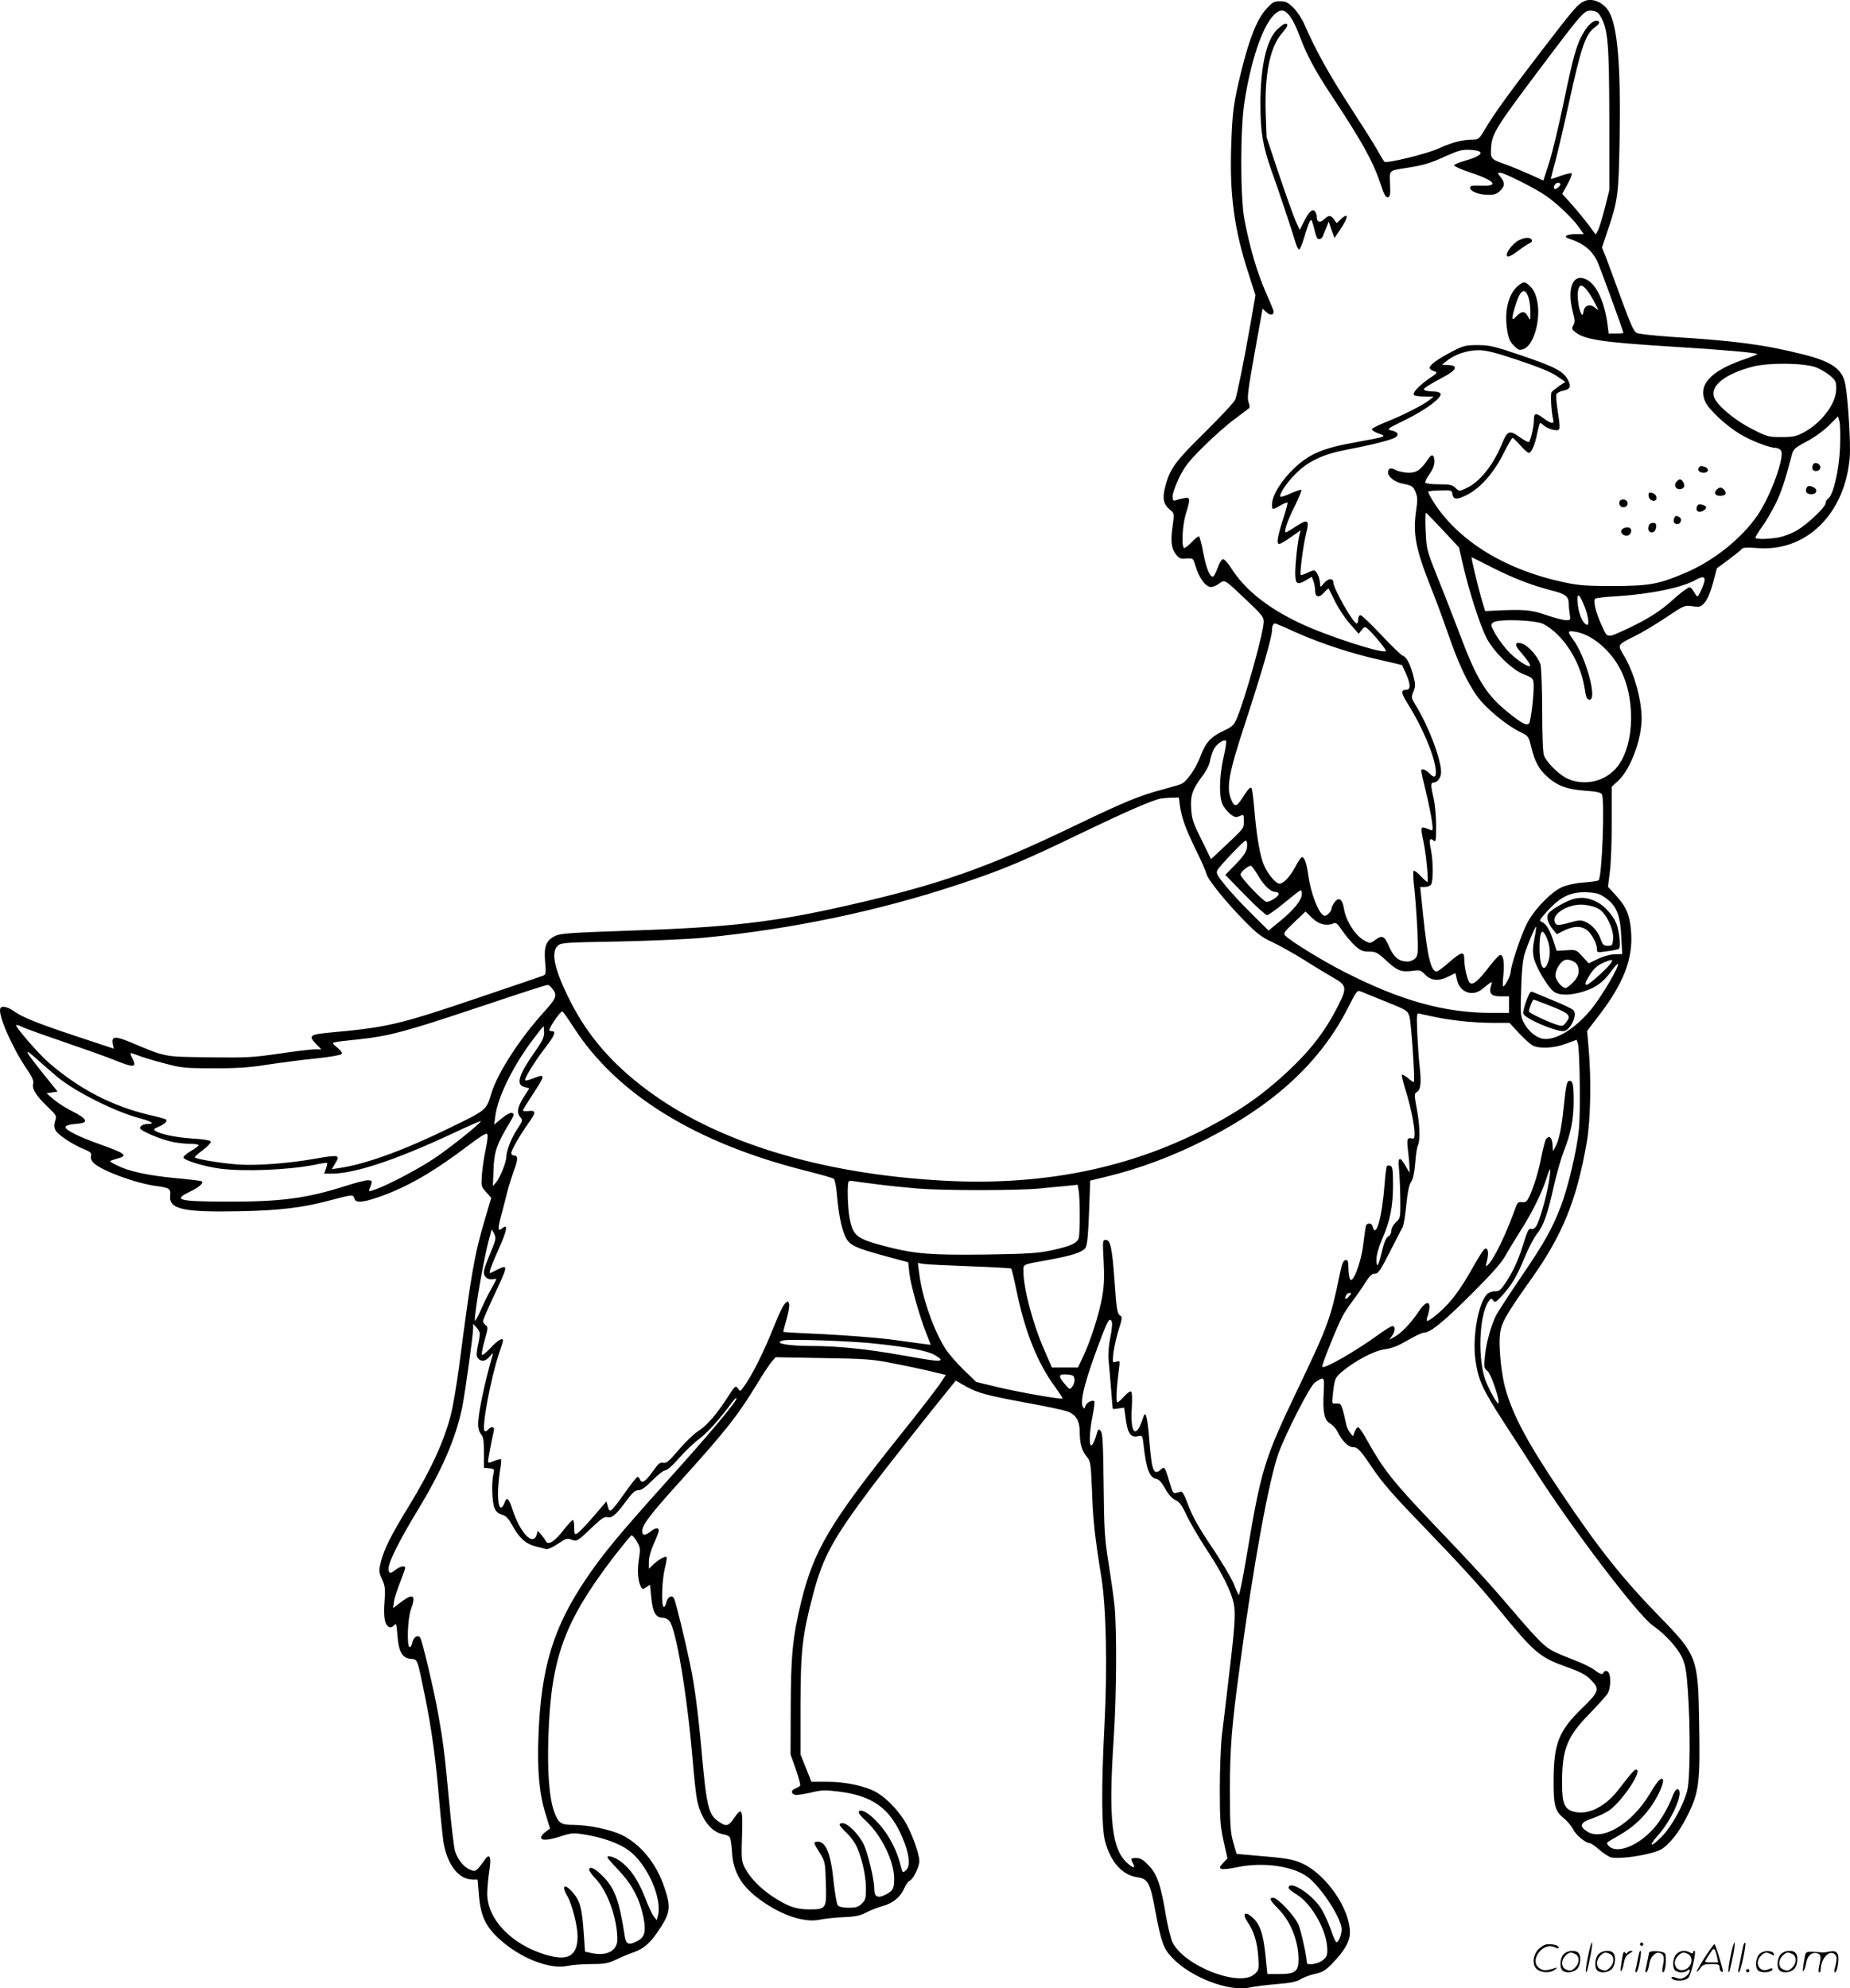 <svg version="1.0" xmlns="http://www.w3.org/2000/svg"
  viewBox="0 0 1116.203 1199.903"
 preserveAspectRatio="xMidYMid meet">
<g transform="translate(-0.519,1200.26) scale(0.1,-0.1)"
fill="#000000" stroke="none">
<path d="M9565 11996 c-40 -18 -56 -36 -252 -291 -201 -262 -291 -386 -345
-477 -39 -66 -41 -68 -82 -68 -60 -1 -121 -17 -207 -56 -70 -31 -304 -88 -320
-78 -4 2 -23 34 -43 70 -20 36 -96 156 -168 267 -124 191 -206 339 -271 489
-16 37 -46 82 -68 104 -33 32 -46 39 -81 39 -36 0 -46 -6 -83 -47 -55 -60
-102 -179 -149 -369 -48 -196 -55 -247 -62 -449 -11 -296 17 -507 101 -768
l45 -141 -30 -173 c-40 -227 -80 -426 -92 -457 -5 -14 -87 -102 -182 -196
-183 -180 -213 -222 -241 -332 -18 -69 -10 -105 31 -138 24 -20 25 -21 14 -99
-13 -92 -8 -133 22 -171 17 -22 27 -26 61 -23 40 3 41 2 53 -38 23 -79 63
-134 97 -134 10 0 32 9 48 21 35 25 30 28 167 -102 87 -82 102 -100 102 -127
0 -63 -112 -466 -162 -584 -18 -42 -28 -51 -83 -77 -74 -35 -106 -70 -135
-148 -28 -76 -85 -159 -119 -172 -14 -6 -60 -19 -101 -30 -154 -41 -229 -72
-550 -226 -515 -248 -809 -351 -1350 -474 -452 -104 -726 -135 -1336 -155
-344 -12 -406 -16 -438 -31 -55 -26 -70 -62 -62 -155 6 -69 5 -78 -11 -85 -10
-4 -183 -63 -384 -131 -490 -166 -555 -181 -907 -213 -116 -11 -127 -19 -82
-66 l34 -35 -41 0 c-23 0 -119 -12 -215 -26 -158 -23 -195 -25 -423 -22 -277
4 -253 -1 -475 92 -92 38 -113 36 -104 -13 l6 -27 -229 76 c-229 76 -321 113
-372 149 -40 29 -77 36 -84 17 -15 -38 73 -238 160 -365 33 -48 43 -71 38 -89
-8 -31 19 -73 89 -140 52 -50 54 -54 44 -83 -7 -22 -7 -38 1 -55 12 -27 99
-86 172 -116 41 -17 48 -24 43 -42 -3 -14 3 -29 18 -43 50 -47 255 -122 378
-138 77 -10 87 -17 82 -57 -9 -83 78 -102 423 -95 236 5 373 21 535 64 143 38
146 38 153 14 7 -30 48 -27 154 10 169 60 325 150 538 312 63 48 103 73 109
67 6 -6 3 -40 -8 -92 -10 -45 -20 -114 -23 -153 -5 -69 -5 -73 25 -106 l31
-35 -39 -133 c-62 -208 -82 -324 -155 -886 -15 -110 -36 -236 -47 -280 -41
-167 -124 -346 -258 -565 -101 -164 -147 -255 -166 -330 -14 -57 -14 -62 6
-107 19 -42 21 -59 15 -138 -7 -95 2 -141 30 -152 9 -3 21 2 29 12 11 15 14 7
19 -59 7 -100 29 -140 80 -144 43 -4 39 6 87 -229 40 -197 65 -382 85 -623 9
-107 21 -222 26 -255 24 -138 92 -225 177 -225 l29 0 7 -85 c11 -145 45 -211
157 -302 123 -99 281 -155 378 -134 28 6 93 11 144 11 80 0 100 4 152 28 33
16 78 35 100 42 56 18 98 52 142 115 84 122 89 152 47 277 -47 144 -144 262
-257 317 -67 33 -203 61 -294 61 -73 0 -88 10 -113 76 -31 84 -43 241 -36 458
16 472 93 687 390 1078 56 72 106 133 111 135 6 1 20 -15 33 -37 21 -37 22
-45 12 -107 -11 -67 -6 -132 12 -166 9 -17 12 -17 32 -3 l23 15 7 -71 c9 -96
27 -128 72 -128 11 0 28 -8 37 -18 41 -45 108 -443 142 -847 8 -99 20 -205 26
-235 23 -111 83 -192 154 -206 19 -3 38 -11 43 -18 5 -6 12 -47 14 -91 7 -122
59 -209 175 -291 126 -91 264 -136 356 -116 28 6 93 13 142 15 72 3 101 9 140
30 28 14 71 30 95 37 61 16 108 54 130 105 10 23 25 45 34 48 21 8 59 86 58
120 -1 49 -52 184 -92 246 -46 70 -108 133 -164 166 -67 39 -187 65 -297 65
l-98 0 -33 83 -33 82 0 300 c1 329 11 418 75 662 60 230 120 339 359 658 65
86 364 466 468 593 l35 43 61 -35 c75 -41 124 -54 377 -101 107 -19 213 -42
235 -50 53 -19 75 -57 75 -127 0 -68 13 -111 43 -147 22 -27 24 -38 31 -207 6
-178 16 -268 57 -524 29 -186 36 -540 18 -889 -19 -370 -18 -618 4 -701 34
-125 103 -202 193 -216 65 -9 78 -32 108 -193 38 -202 50 -236 103 -292 111
-119 346 -209 470 -180 27 6 99 15 160 20 85 7 121 14 146 30 18 11 58 26 87
32 43 9 63 21 100 59 78 80 110 136 110 191 0 143 -143 350 -287 416 -56 26
-98 33 -308 50 l-89 8 -20 70 c-17 61 -20 101 -20 315 0 254 11 390 60 750 82
614 176 1124 234 1285 46 124 189 403 217 423 58 40 60 38 55 -53 -7 -125 3
-173 39 -193 16 -10 36 -31 44 -49 24 -51 65 -93 89 -93 33 0 46 -14 125 -131
52 -78 126 -163 269 -311 260 -270 368 -388 487 -533 219 -268 248 -293 413
-352 81 -29 116 -47 144 -76 57 -56 53 -72 -50 -172 -141 -136 -172 -213 -173
-432 -1 -155 8 -191 62 -233 21 -18 46 -47 55 -66 16 -34 76 -84 101 -84 6 0
33 -18 58 -40 25 -22 57 -43 71 -46 37 -10 161 4 240 26 60 16 76 25 121 74
34 36 70 93 103 159 66 134 74 194 67 557 -6 388 -13 405 -236 634 -228 234
-371 414 -598 753 -199 295 -287 459 -334 622 -25 86 -42 252 -34 328 7 71 33
117 189 337 190 267 276 480 336 832 22 129 27 378 10 562 l-9 103 81 106
c139 184 195 329 185 485 -7 106 -29 159 -93 228 l-47 51 11 88 c7 49 12 185
12 302 l0 214 40 37 c73 69 140 247 140 375 0 113 -45 276 -106 378 -41 69
-45 64 71 122 39 19 120 68 182 109 110 74 112 75 160 68 46 -6 51 -4 75 24
16 19 35 65 49 118 l23 87 72 53 c40 30 76 59 80 65 4 7 34 9 94 4 295 -23
528 208 556 550 6 83 -10 348 -27 438 -17 92 -80 137 -255 181 -235 59 -408
82 -799 106 -99 7 -191 17 -204 23 -19 10 -37 51 -96 212 -40 110 -82 223 -93
252 l-21 52 34 102 c62 182 66 217 72 544 8 448 -12 688 -64 777 -32 56 -100
85 -148 64z m-1788 -78 c25 -28 45 -67 76 -149 38 -101 89 -195 177 -329 193
-291 259 -410 305 -548 21 -64 31 -82 44 -80 13 3 16 16 13 80 -3 86 -9 80 98
97 108 17 144 28 242 73 75 33 96 39 145 36 95 -5 77 -35 -38 -67 -31 -9 -58
-20 -60 -26 -2 -5 41 -25 96 -43 149 -49 179 -84 68 -80 -55 2 -68 0 -68 -12
0 -22 51 -42 106 -43 38 -1 54 4 74 23 30 29 32 49 4 84 -20 25 -20 26 -1 26
23 0 210 -94 272 -137 68 -47 161 -135 198 -187 l33 -46 -50 0 c-51 0 -77 -15
-44 -26 89 -28 139 -67 174 -135 15 -31 159 -424 159 -436 0 -2 -20 -3 -44 -3
l-45 0 -6 48 c-17 139 -66 246 -126 277 -82 43 -122 -49 -84 -196 13 -48 13
-62 3 -79 -11 -19 -10 -24 11 -41 56 -46 161 -62 596 -89 297 -18 494 -36 503
-44 1 -2 -38 -18 -88 -35 -197 -69 -273 -154 -225 -255 23 -48 129 -146 212
-195 68 -40 175 -81 211 -81 11 0 25 -7 32 -15 27 -32 -60 -274 -141 -392 -94
-138 -263 -274 -432 -346 -163 -70 -218 -80 -437 -81 -165 0 -211 4 -300 23
-346 74 -621 240 -775 468 -26 40 -46 76 -42 79 3 3 36 7 74 7 64 2 68 1 71
-21 5 -35 27 -37 88 -6 81 41 163 134 220 249 26 52 51 95 55 95 4 0 25 -20
47 -45 22 -25 44 -45 51 -45 16 0 38 49 51 118 7 34 15 62 18 62 3 0 13 -7 22
-15 22 -20 74 -35 89 -26 9 6 8 31 -4 103 -8 53 -13 103 -9 111 3 8 21 18 40
22 43 8 50 24 30 64 -28 53 -77 79 -274 146 -173 59 -200 65 -271 65 -73 0
-86 -3 -155 -39 -83 -43 -135 -80 -135 -98 -1 -6 11 -15 25 -20 25 -8 25 -9
-31 -47 -60 -42 -98 -83 -89 -97 3 -5 31 -9 62 -9 l57 -1 -25 -20 c-33 -28
-165 -95 -264 -134 -44 -17 -81 -36 -83 -42 -2 -6 15 -18 39 -26 53 -18 51
-19 -130 -52 -204 -36 -283 -69 -376 -156 -79 -74 -136 -166 -136 -221 0 -34
1 -34 50 -6 21 13 41 20 43 18 3 -3 -8 -43 -23 -90 -37 -113 -45 -160 -27
-160 8 0 40 19 72 42 l58 41 -8 -29 c-11 -44 -24 -162 -25 -227 0 -69 11 -77
63 -47 l37 22 10 -27 c5 -14 10 -40 10 -56 0 -41 24 -47 54 -12 13 15 26 26
28 23 1 -3 20 -39 40 -80 21 -42 61 -102 90 -134 l51 -58 18 23 c15 20 19 21
33 10 32 -26 119 -132 113 -137 -18 -19 -362 93 -523 170 -196 94 -330 202
-413 334 -20 31 -40 52 -48 50 -8 -2 -22 -25 -31 -52 -10 -27 -22 -51 -27 -53
-19 -6 -43 51 -60 145 -9 50 -21 94 -25 97 -5 3 -25 -13 -46 -35 -20 -22 -41
-37 -45 -34 -17 10 -9 141 11 206 28 88 27 102 -7 95 -16 -3 -38 -8 -50 -12
-21 -7 -23 -4 -23 24 0 17 19 68 41 114 34 68 60 100 148 187 58 58 142 132
186 164 44 33 83 62 87 66 4 3 3 20 -4 36 -9 26 -3 73 37 297 l48 267 23 -21
c22 -21 44 -19 44 3 0 6 -23 62 -51 125 -51 117 -94 265 -126 433 -25 137 -25
548 1 710 38 244 106 446 173 518 36 38 62 41 90 10z m1885 -14 c45 -77 52
-162 53 -619 l0 -430 -27 -108 c-15 -59 -34 -120 -41 -134 l-14 -26 -41 56
c-23 30 -68 86 -101 123 l-60 67 32 58 c17 32 29 61 25 65 -4 4 -33 -3 -65
-14 -31 -12 -58 -20 -60 -19 -1 1 11 52 28 112 16 61 52 216 80 345 75 344
101 419 160 460 21 16 27 26 20 33 -18 18 -61 -13 -92 -68 -42 -71 -62 -144
-120 -423 -28 -136 -67 -297 -86 -358 l-36 -111 -81 37 c-45 20 -110 47 -146
60 -92 33 -93 34 -88 105 5 80 31 122 281 455 274 364 281 372 325 368 28 -2
40 -10 54 -34z m-242 -1013 c0 -12 -29 -35 -36 -28 -11 10 5 37 21 37 8 0 15
-4 15 -9z m163 -643 c14 -18 35 -53 47 -78 22 -43 22 -44 2 -27 -30 28 -66 19
-72 -18 -5 -28 -7 -29 -17 -10 -14 27 -23 102 -16 137 7 37 26 35 56 -4z
m-420 -418 c122 -41 199 -72 234 -96 l53 -36 -38 -25 c-20 -14 -41 -31 -45
-37 -8 -11 -2 -122 9 -163 9 -32 -12 -29 -60 7 -44 33 -56 31 -56 -10 0 -39
-20 -129 -30 -135 -4 -2 -26 9 -49 25 -69 50 -80 47 -116 -41 -53 -128 -135
-228 -216 -264 -39 -18 -40 -18 -62 3 -20 19 -35 22 -100 22 -42 0 -78 4 -82
10 -3 5 8 28 25 51 19 27 30 54 30 75 0 43 -15 51 -37 18 -45 -67 -69 -84
-118 -84 -25 0 -59 7 -76 15 -33 18 -49 13 -49 -15 0 -24 42 -57 83 -65 61
-12 69 -17 83 -52 12 -29 13 -48 3 -115 -20 -138 -2 -229 91 -464 27 -67 72
-188 100 -270 64 -184 116 -296 176 -381 51 -72 175 -175 258 -216 53 -26 54
-27 70 -93 22 -89 46 -133 96 -178 62 -56 120 -77 228 -85 66 -4 96 -11 102
-21 19 -30 1 -507 -20 -520 -6 -4 -47 -10 -89 -13 -47 -3 -97 -14 -129 -27
-70 -30 -179 -145 -219 -231 -36 -75 -93 -249 -93 -282 0 -22 -34 -87 -45 -87
-4 0 -3 31 1 69 7 77 0 121 -19 121 -7 0 -36 -32 -66 -70 -65 -86 -99 -114
-117 -99 -15 12 -34 94 -34 144 0 49 -17 45 -92 -20 -34 -30 -68 -55 -75 -55
-34 0 -56 92 -81 338 l-18 172 26 0 c14 0 31 5 38 12 15 15 16 136 1 212 -13
61 -8 76 16 56 13 -11 15 -1 15 91 0 57 -7 131 -15 164 -18 76 -18 95 -1 95
24 0 46 30 46 63 0 78 -75 276 -151 400 -29 47 -30 51 -16 86 13 31 13 43 1
90 -19 74 -42 119 -64 126 -10 3 -69 60 -130 125 -62 66 -118 120 -126 120 -8
0 -14 -10 -14 -25 0 -14 -4 -25 -9 -25 -21 0 -141 212 -141 248 0 27 -32 25
-56 -4 -21 -26 -23 -27 -24 -8 0 36 -21 84 -36 84 -8 0 -29 -7 -45 -16 -17 -8
-33 -13 -36 -11 -7 8 16 184 33 251 21 81 10 89 -60 43 -31 -21 -59 -37 -62
-37 -15 0 9 71 53 158 25 51 43 95 40 98 -3 3 -31 -6 -63 -20 -31 -15 -60 -24
-63 -21 -11 11 35 82 91 138 76 77 168 120 319 148 148 28 263 58 285 73 22
17 12 33 -27 41 -29 7 -23 11 90 66 123 61 221 135 207 157 -4 7 -22 12 -41
12 -18 0 -41 3 -50 6 -14 6 -12 10 12 26 15 10 53 32 84 48 97 50 109 79 34
80 l-30 1 30 24 c45 38 123 64 188 64 46 1 99 -12 240 -59z m1799 -44 c25 -10
63 -32 85 -50 35 -31 38 -38 37 -83 -1 -87 -90 -204 -198 -261 -43 -23 -63
-27 -133 -27 -78 0 -86 2 -179 50 -107 54 -218 149 -229 197 -17 67 75 136
235 178 95 25 307 23 382 -4z m145 -486 c-6 -134 -40 -283 -71 -306 -9 -6 -16
-19 -16 -28 0 -23 -107 -125 -171 -163 -30 -18 -79 -37 -108 -43 -59 -11 -134
-13 -144 -4 -3 3 14 32 37 64 24 32 61 96 84 142 36 75 54 129 95 283 12 49
15 51 92 93 46 24 104 66 135 97 l55 55 9 -32 c4 -18 6 -89 3 -158z m-2395
-498 l96 -103 27 -117 c36 -154 100 -352 138 -427 43 -85 156 -196 227 -222
49 -19 55 -24 58 -52 5 -49 -16 -233 -27 -244 -15 -15 -44 0 -121 62 -135 107
-193 199 -294 468 -35 92 -95 247 -134 343 -69 173 -70 176 -75 288 -3 62 -2
112 2 110 4 -2 50 -49 103 -106z m298 -225 c134 -67 235 -106 358 -138 81 -20
102 -36 102 -78 0 -14 3 -43 6 -63 6 -37 6 -38 -23 -38 -16 0 -69 14 -119 31
-90 32 -138 36 -324 26 l-44 -2 -24 80 c-21 74 -62 245 -58 245 1 0 58 -28
126 -63z m1280 -74 c0 -10 -10 -38 -21 -63 -19 -40 -22 -43 -32 -27 -33 53
-32 52 -61 33 -15 -9 -52 -40 -82 -67 -71 -64 -145 -111 -258 -165 -139 -65
-130 -65 -164 8 -39 83 -57 159 -41 168 6 4 61 11 123 14 210 13 404 53 486
101 34 19 50 19 50 -2z m-732 -142 c29 -65 40 -135 21 -129 -23 8 -47 60 -54
121 -9 71 5 75 33 8z m-239 -125 c118 -63 220 -222 246 -381 9 -61 15 -75 31
-75 49 0 -23 262 -102 367 -34 46 -31 52 23 42 99 -19 211 -116 269 -234 95
-195 76 -484 -41 -600 -75 -76 -197 -95 -291 -47 -48 25 -119 97 -133 135 -7
17 -11 125 -11 270 0 133 -5 258 -10 278 -13 46 -72 114 -110 127 -38 14 -49
-2 -24 -33 11 -13 32 -40 48 -59 16 -20 26 -39 23 -42 -12 -12 -96 47 -140 97
-25 29 -58 74 -73 102 -26 49 -26 51 -8 64 29 22 257 14 303 -11z m-1494 -50
c148 -66 339 -129 508 -166 71 -16 130 -30 132 -32 1 -2 12 -25 24 -52 27 -62
28 -96 2 -96 -35 0 -33 -19 7 -83 85 -134 156 -300 169 -392 7 -52 -6 -63 -37
-30 -24 25 -50 33 -50 16 0 -6 13 -63 29 -129 16 -66 32 -145 36 -177 7 -54 6
-58 -11 -50 -61 24 -60 26 -40 -72 16 -76 32 -243 23 -243 -3 0 -22 17 -41 37
-19 21 -38 34 -42 30 -4 -3 -2 -53 5 -109 6 -57 14 -169 18 -250 5 -134 4
-150 -12 -168 -10 -11 -31 -20 -47 -20 -52 0 -83 25 -111 89 -29 67 -42 73
-86 40 -27 -20 -30 -20 -59 -5 -57 29 -116 119 -128 195 -9 57 -30 72 -55 41
-10 -14 -19 -30 -19 -35 0 -22 -31 -54 -46 -48 -33 12 -80 133 -95 243 -11 76
-23 110 -39 110 -5 0 -23 -27 -41 -61 -32 -59 -70 -99 -94 -99 -21 0 -67 53
-91 106 -26 54 -48 183 -62 356 -5 59 -12 111 -16 115 -8 8 -19 -4 -59 -66
-31 -48 -45 -49 -63 -4 -31 74 -16 158 86 468 100 306 160 514 160 555 0 26 7
40 19 40 4 0 61 -24 126 -54z m-437 -751 c-28 -124 -29 -249 -3 -294 11 -19
32 -43 47 -54 23 -17 31 -19 53 -9 25 11 25 11 25 -31 0 -46 6 -38 -151 -185
l-47 -44 -57 116 c-51 102 -59 125 -63 189 -5 81 8 118 72 202 18 24 37 60 41
82 3 21 14 53 22 71 16 33 62 66 75 54 4 -4 -2 -47 -14 -97z m-264 -292 c11
-77 34 -140 96 -268 33 -66 61 -131 64 -145 7 -34 121 -175 231 -286 73 -75
104 -98 165 -126 41 -19 129 -68 195 -109 66 -42 146 -90 177 -108 78 -44 81
-60 29 -163 -82 -165 -179 -288 -344 -436 -116 -103 -212 -173 -352 -253 -496
-284 -1055 -407 -1693 -371 -740 41 -1367 234 -1787 550 -206 154 -350 321
-453 521 -101 197 -126 306 -81 347 20 18 46 19 368 25 195 4 420 14 516 23
530 52 1046 160 1530 320 272 90 393 141 755 316 254 122 404 188 465 203 11
2 41 5 66 6 l47 1 6 -47z m406 -239 c0 -37 -15 -62 -77 -125 l-55 -56 119
-122 c65 -67 125 -121 133 -121 8 0 56 34 105 75 50 41 93 75 98 75 4 0 7 -11
7 -23 0 -35 -48 -95 -129 -161 l-72 -59 -100 99 c-55 54 -127 132 -160 172
-51 63 -58 76 -48 94 14 26 159 178 170 178 5 0 9 -12 9 -26z m67 -187 c36
-60 75 -97 104 -97 11 0 19 -6 19 -13 0 -14 -50 -47 -73 -47 -18 0 -157 146
-157 165 0 17 50 57 64 52 6 -2 25 -29 43 -60z m2094 -132 c67 -47 90 -103 96
-232 l6 -108 -46 -1 c-27 -1 -67 -12 -101 -28 l-55 -27 -38 41 c-36 41 -38 42
-96 38 l-60 -3 -19 59 c-23 70 -45 105 -71 115 -17 7 -13 14 37 69 79 85 139
113 233 110 61 -3 78 -8 114 -33z m-1699 -161 c19 -4 44 -1 55 5 18 9 25 4 58
-44 20 -30 55 -70 76 -90 33 -29 47 -35 84 -35 41 0 51 -5 105 -55 66 -61 90
-70 159 -61 43 6 49 4 76 -24 35 -36 82 -40 140 -10 22 11 40 20 41 20 1 0 5
-16 9 -36 14 -78 92 -109 152 -61 65 52 63 52 54 20 -14 -47 2 -63 59 -63 l50
0 0 -50 0 -50 -102 0 c-285 0 -546 72 -887 245 -134 68 -323 184 -361 221 -13
14 -7 23 54 81 l68 65 37 -36 c23 -23 51 -39 73 -42z m1271 -86 c-11 -56 -11
-83 -3 -118 13 -54 83 -173 118 -200 32 -26 101 -26 181 -1 74 23 121 57 168
123 20 27 38 47 40 44 11 -11 -96 -193 -157 -269 -100 -124 -224 -199 -301
-182 -40 9 -86 49 -111 98 -19 37 -20 53 -15 201 3 109 10 178 21 212 17 55
63 164 69 164 2 0 -2 -33 -10 -72z m70 15 c22 -44 29 -99 17 -142 -12 -44 -28
-61 -40 -41 -22 35 -21 210 1 210 5 0 15 -12 22 -27z m191 -178 c14 -37 5 -68
-28 -101 -19 -19 -39 -34 -45 -34 -22 0 -61 49 -61 76 0 33 27 80 54 92 25 11
70 -8 80 -33z m193 6 c-33 -40 -126 -121 -137 -121 -16 0 -12 13 20 64 21 32
44 53 73 66 61 28 73 25 44 -9z m-6385 -138 c38 -44 34 -60 -41 -143 -149
-164 -283 -371 -321 -495 -32 -104 -26 -99 -254 -210 -274 -134 -502 -217
-662 -241 l-47 -7 22 37 c31 49 20 51 -118 27 -153 -28 -357 -44 -466 -36
-104 7 -265 34 -265 44 0 4 23 24 51 45 27 20 48 43 46 49 -2 8 -43 15 -112
19 -102 7 -192 26 -224 47 -11 7 -6 13 21 24 36 15 55 34 45 44 -3 3 -50 16
-104 28 -224 54 -419 155 -605 316 -61 53 -203 217 -195 225 3 3 19 -2 35 -10
17 -9 129 -49 249 -90 120 -41 258 -90 307 -110 119 -48 139 -47 110 9 -8 15
-13 30 -11 32 2 2 20 -4 41 -12 20 -9 89 -30 154 -47 111 -30 127 -32 302 -32
144 -1 217 4 330 22 80 12 210 29 290 37 79 8 149 20 155 26 7 7 0 19 -24 39
-34 29 -34 29 -10 34 13 3 74 10 134 16 181 19 281 45 700 185 348 116 415
138 446 144 3 0 13 -7 21 -16z m5015 -77 c145 -58 148 -60 161 -93 11 -25 36
-393 28 -400 -2 -2 -18 8 -35 23 -18 14 -34 24 -37 21 -3 -3 6 -41 19 -84 31
-97 57 -220 57 -269 0 -31 -3 -36 -19 -31 -26 6 -29 -7 -20 -78 4 -33 8 -76 8
-95 l1 -35 -23 39 c-35 63 -49 59 -41 -12 3 -32 7 -113 8 -180 1 -119 1 -120
-26 -145 -16 -15 -28 -37 -28 -51 0 -15 -8 -30 -19 -35 -12 -7 -25 -35 -36
-83 -23 -97 -34 -115 -35 -58 0 29 12 72 35 127 48 109 65 196 65 326 0 88 -3
109 -15 114 -9 3 -19 3 -22 -1 -3 -3 -10 -54 -14 -113 -16 -200 -52 -328 -72
-253 -6 25 -34 26 -41 3 -2 -10 -10 -61 -16 -113 -13 -110 -65 -242 -80 -205
-5 11 -9 42 -9 68 -1 41 -4 48 -18 45 -14 -2 -22 -24 -35 -88 -53 -261 -72
-312 -247 -678 -210 -439 -226 -490 -317 -1035 -21 -125 -41 -224 -45 -220 -4
5 -18 36 -31 70 -14 33 -73 134 -133 222 -79 118 -116 185 -140 249 -22 61
-36 86 -46 83 -8 -2 -22 -6 -31 -8 -13 -4 -20 8 -33 54 -31 104 -33 108 -54
89 -45 -41 -56 -13 -71 169 -11 141 -22 189 -35 150 -18 -53 -28 -75 -41 -86
-24 -20 -37 36 -30 138 3 57 2 95 -5 98 -5 4 -24 -10 -41 -29 -17 -20 -36 -36
-41 -36 -10 0 -6 83 9 199 7 52 7 53 -16 46 -23 -7 -23 -7 -17 53 4 32 18 95
31 138 21 64 23 80 12 86 -20 11 -24 35 -36 207 -14 199 -25 251 -52 251 -20
0 -21 -3 -14 -127 5 -97 3 -150 -9 -218 -18 -102 -71 -268 -116 -362 l-30 -63
-78 0 -79 0 -46 106 c-69 157 -126 372 -126 475 0 44 -12 39 155 69 140 26
202 46 220 73 10 16 16 77 21 214 l7 191 91 22 c214 52 413 127 621 234 411
212 685 469 849 798 44 87 51 96 70 88 11 -4 71 -29 133 -54z m-4880 -164
c259 -403 735 -697 1398 -864 88 -22 165 -44 171 -49 6 -5 14 -44 18 -87 10
-118 26 -202 48 -254 25 -59 53 -73 243 -125 l140 -38 7 -66 c8 -71 59 -253
102 -363 l27 -69 -48 6 c-26 4 -115 16 -198 27 -82 10 -260 24 -395 31 -135 6
-246 12 -248 14 -2 1 7 36 19 77 12 42 19 83 15 93 -6 18 -8 18 -26 -1 -10
-10 -37 -64 -58 -119 -72 -180 -141 -318 -196 -390 -15 -20 -15 -20 -29 0 -14
18 -17 15 -62 -55 -67 -104 -125 -171 -179 -205 -25 -16 -77 -66 -116 -112
-59 -69 -74 -82 -93 -78 -19 5 -29 -4 -65 -54 -43 -61 -65 -74 -76 -46 -3 8
-9 15 -14 15 -5 0 -39 -42 -75 -94 -86 -121 -94 -127 -104 -86 l-9 32 -79 -92
c-43 -50 -87 -96 -97 -101 -16 -9 -18 -5 -18 36 0 25 -4 45 -8 45 -5 0 -30
-27 -56 -60 -52 -68 -92 -94 -107 -69 -4 9 -17 27 -28 40 l-21 24 -6 -22 c-21
-75 -100 6 -148 154 -19 59 -33 73 -43 46 -23 -65 -43 -45 -43 45 0 35 5 94
11 133 7 38 10 72 7 75 -3 3 -22 -2 -42 -10 -30 -12 -36 -13 -36 -1 0 12 21
123 35 183 6 26 -16 30 -35 7 -7 -9 -17 -12 -21 -8 -19 19 38 321 86 464 14
40 25 76 25 81 0 22 -32 3 -75 -44 -27 -29 -50 -47 -52 -41 -3 7 5 47 17 89
20 71 21 79 6 89 -9 7 -16 18 -16 26 0 7 27 70 59 139 94 198 95 205 25 170
-21 -11 -40 -20 -41 -20 -10 0 4 39 51 145 51 113 58 156 21 125 -26 -22 -28
-5 -6 77 12 43 28 107 37 143 9 36 28 95 41 132 25 66 25 88 -3 88 -8 0 -14 7
-14 14 0 17 53 110 104 181 46 64 46 78 1 73 -19 -2 -35 -1 -35 3 0 4 27 48
60 98 78 119 78 126 0 95 -23 -9 -43 -14 -46 -11 -8 8 56 112 121 197 56 71
67 100 40 100 -8 0 -15 3 -15 6 0 18 66 114 78 113 4 0 35 -44 69 -97z m5193
64 c106 -22 238 -36 354 -36 l99 0 56 -61 c31 -34 68 -67 83 -75 42 -22 129
-17 202 10 l64 24 7 -21 c12 -43 17 -403 7 -517 -12 -126 -65 -352 -111 -471
-51 -132 -99 -218 -236 -419 -73 -107 -141 -213 -153 -235 -31 -63 -59 -163
-67 -244 -7 -69 -6 -75 14 -91 21 -15 75 -172 68 -195 -5 -13 -54 73 -78 135
-49 130 -40 391 16 477 15 22 18 23 29 8 11 -15 16 -12 53 28 59 64 91 118
138 233 23 56 56 119 74 141 39 49 64 118 102 291 17 75 45 171 61 212 41 103
58 188 58 297 0 99 -5 123 -25 123 -16 0 -21 -23 -35 -155 -13 -128 -28 -202
-49 -240 l-16 -30 -3 43 c-3 42 -20 55 -39 30 -5 -7 -17 -53 -27 -102 -18 -93
-45 -183 -74 -245 -14 -30 -22 -35 -44 -33 -23 3 -28 -2 -43 -45 -52 -146
-125 -298 -162 -333 -14 -13 -15 -12 -8 15 12 46 11 78 -2 82 -13 5 -23 -11
-111 -164 -26 -46 -71 -112 -101 -147 -51 -61 -137 -133 -147 -123 -2 2 0 16
6 31 5 15 10 39 10 52 0 40 -30 26 -67 -31 -44 -66 -105 -130 -144 -150 l-31
-17 16 23 c20 29 21 59 2 59 -7 0 -47 -24 -87 -54 -137 -99 -323 -206 -336
-192 -6 5 84 231 120 301 11 22 39 65 62 95 23 30 58 80 77 111 27 42 41 56
58 55 20 -1 33 18 89 128 36 71 71 139 78 150 7 12 17 73 23 136 8 80 17 123
29 140 12 17 20 53 25 113 3 49 11 97 16 107 15 28 12 125 -7 224 -15 80 -15
89 -1 97 25 14 30 55 19 153 -6 50 -12 144 -15 209 -4 107 -3 117 12 113 9 -2
51 -12 92 -20z m-5372 -92 c1 -29 -9 -52 -52 -113 -102 -145 -120 -204 -67
-218 l30 -8 -35 -55 c-37 -59 -43 -94 -18 -121 14 -16 12 -22 -21 -72 -35 -53
-65 -130 -65 -168 0 -29 -39 -126 -61 -151 l-20 -23 4 101 c4 108 19 151 97
281 27 45 29 54 16 59 -10 4 -34 -8 -63 -32 l-46 -38 7 53 c15 114 106 299
222 454 36 48 67 87 68 87 2 0 3 -16 4 -36z m-2935 -272 c110 -90 352 -211
500 -249 64 -17 88 -33 48 -33 -29 0 -51 -11 -51 -25 0 -16 125 -69 198 -84
29 -6 75 -11 101 -11 26 0 51 -3 54 -7 4 -3 -16 -19 -44 -35 -28 -16 -49 -35
-47 -41 6 -18 130 -55 222 -67 151 -19 421 -7 572 24 38 8 70 13 73 11 2 -2
-1 -18 -7 -34 l-11 -31 45 0 c139 0 386 82 727 241 93 44 171 78 173 76 7 -7
-185 -161 -279 -224 -94 -63 -277 -160 -356 -188 -40 -14 -43 -14 -36 3 19 46
18 52 -11 52 -16 0 -77 -16 -136 -35 -236 -75 -391 -95 -715 -94 -295 1 -326
10 -222 60 57 28 86 53 71 63 -5 3 -80 12 -168 20 -162 16 -275 41 -345 77
-21 10 -39 21 -39 24 0 2 18 9 40 15 71 19 58 30 -110 90 -115 41 -200 83
-200 100 0 11 27 18 80 22 61 5 49 30 -32 71 -40 19 -93 53 -118 74 l-44 38
33 5 34 5 -87 108 c-115 144 -124 165 -37 87 40 -36 96 -84 124 -108z m8998
-629 c-13 -85 -57 -240 -77 -270 -8 -13 -20 -20 -29 -17 -16 7 -23 -7 -55
-110 -25 -80 -58 -151 -103 -218 -27 -40 -37 -48 -63 -48 -18 0 -38 -8 -48
-19 -53 -58 -87 -256 -69 -393 17 -122 40 -175 170 -376 65 -99 155 -240 201
-311 213 -333 609 -853 697 -916 79 -55 152 -136 180 -197 19 -43 26 -81 34
-198 16 -225 14 -534 -4 -604 -23 -87 -93 -214 -150 -273 -68 -71 -90 -68 -27
3 84 94 157 258 123 278 -12 8 -24 -11 -45 -67 -10 -27 -40 -82 -67 -122 -90
-134 -256 -214 -310 -149 -14 17 -20 12 67 62 87 50 151 111 204 193 41 63 68
134 57 145 -11 11 -34 -15 -78 -89 -106 -178 -284 -286 -376 -228 -53 33 -44
56 31 81 36 12 82 34 104 50 72 52 186 220 165 241 -11 11 -25 -5 -113 -119
-81 -104 -184 -155 -270 -132 -56 15 -70 50 -70 172 0 205 29 279 164 417 51
53 100 107 109 121 24 34 23 128 0 137 -9 4 -19 1 -21 -5 -6 -18 -20 -15 -55
12 -18 14 -68 39 -112 56 -143 56 -159 64 -209 110 -27 25 -96 101 -154 170
-148 174 -242 278 -510 558 -234 246 -291 318 -390 496 -23 42 -47 76 -52 76
-6 0 -15 -12 -21 -27 l-11 -28 -18 23 c-11 13 -22 40 -25 60 -4 20 -12 55 -18
77 -11 35 -16 40 -39 38 -27 -2 -27 -1 -22 45 11 103 14 111 53 144 79 67 195
129 260 138 45 6 82 21 139 54 42 25 86 46 97 46 40 0 120 65 290 235 123 123
180 187 205 233 19 34 62 104 94 155 66 103 125 223 152 309 10 32 19 56 22
54 2 -3 -1 -36 -7 -73z m-4056 -17 c66 -9 178 -20 249 -26 162 -13 598 -12
731 0 55 6 130 13 166 16 l66 7 6 -33 c9 -41 9 -257 1 -288 -9 -31 -47 -49
-161 -74 -85 -18 -138 -22 -397 -26 -334 -4 -426 3 -599 47 -186 48 -205 64
-226 175 -12 65 -15 209 -5 219 4 4 16 5 28 2 12 -2 75 -11 141 -19z m-2328
-408 c-47 -113 -51 -133 -30 -153 9 -10 26 -15 40 -12 12 2 23 3 23 0 0 -2
-14 -28 -31 -59 -18 -30 -47 -90 -65 -132 -19 -42 -34 -68 -34 -57 0 63 58
393 87 494 l15 55 15 -27 c12 -25 11 -34 -20 -109z m2891 -87 c134 -5 245 -11
248 -14 4 -3 19 -69 35 -146 50 -238 125 -425 228 -565 28 -39 49 -71 47 -73
-7 -7 -257 37 -389 68 l-132 32 -73 71 c-40 38 -89 94 -109 124 -71 107 -143
310 -161 455 l-9 68 36 -6 c20 -3 145 -9 279 -14z m2287 -181 c-20 -23 -29
-21 -19 4 3 9 13 16 22 16 13 0 12 -3 -3 -20z m-1431 -156 c3 -9 -1 -52 -10
-95 -10 -49 -14 -101 -10 -137 3 -31 10 -109 15 -172 5 -63 9 -117 10 -119 1
-2 16 -1 35 2 l34 5 7 -51 c13 -107 31 -133 80 -121 22 5 24 2 30 -53 16 -144
36 -199 77 -205 15 -2 32 -21 53 -58 20 -36 41 -60 61 -69 25 -11 40 -31 69
-93 20 -43 73 -134 117 -201 95 -143 154 -261 168 -336 11 -60 5 -145 -35
-476 -13 -110 -29 -249 -37 -310 -7 -60 -13 -207 -13 -325 0 -189 3 -228 23
-319 l23 -103 -27 -29 c-38 -39 -17 -45 88 -24 158 33 342 5 428 -63 84 -68
200 -249 200 -313 0 -33 -20 -81 -32 -77 -5 2 -21 39 -36 84 -16 44 -43 101
-60 126 -60 88 -192 168 -192 117 0 -5 22 -23 50 -40 88 -54 178 -212 183
-320 2 -45 -1 -54 -26 -75 -28 -23 -97 -35 -97 -15 0 36 -35 194 -51 230 -23
53 -125 161 -151 161 -28 0 -22 -14 31 -68 75 -76 121 -194 121 -307 0 -69
-22 -85 -114 -85 l-74 0 -7 68 c-15 172 -35 233 -88 278 -43 36 -58 16 -24
-33 38 -56 57 -118 64 -208 5 -77 4 -81 -22 -105 -88 -82 -421 46 -495 190
-10 20 -28 93 -40 161 -31 188 -53 251 -104 304 -33 35 -50 45 -74 45 -35 0
-37 -2 -21 -32 16 -31 5 -32 -30 -2 -98 82 -119 264 -86 759 17 259 19 650 5
796 -6 57 -23 176 -37 264 -23 143 -26 193 -29 469 -3 252 -6 312 -18 324 -12
12 -15 11 -21 -9 -13 -48 -28 -79 -36 -79 -14 0 -10 89 8 177 9 45 14 85 11
89 -12 11 -47 -7 -54 -28 -5 -17 -8 -19 -15 -6 -21 37 18 180 121 446 32 82
43 96 54 66z m-3814 -70 c0 -10 -5 -44 -12 -75 -9 -46 -9 -61 1 -73 20 -24 47
-19 72 12 17 21 20 22 16 7 -51 -180 -87 -352 -87 -418 0 -24 7 -48 18 -60 13
-15 17 -38 17 -111 l0 -91 32 -3 c31 -3 32 -5 25 -35 -12 -53 -8 -170 7 -205
9 -22 23 -34 45 -40 24 -6 38 -21 64 -68 41 -74 81 -109 141 -124 25 -6 53
-13 62 -16 9 -2 41 12 70 32 49 33 57 35 83 25 33 -12 33 -12 138 88 41 39 62
52 77 48 28 -7 51 12 111 93 41 55 57 70 78 70 18 0 43 18 84 60 33 33 68 60
78 60 11 0 46 31 82 73 35 40 90 93 123 117 51 39 117 112 202 226 12 16 22
24 22 18 1 -19 -163 -215 -419 -499 -285 -317 -391 -444 -491 -594 -197 -292
-270 -536 -285 -946 -8 -205 5 -348 43 -469 l27 -88 -27 -20 c-15 -11 -27 -26
-27 -34 0 -20 42 -18 122 8 63 20 73 21 145 9 108 -18 203 -52 262 -95 110
-81 203 -288 176 -393 l-7 -28 -18 22 c-10 12 -34 65 -54 117 -41 104 -87 172
-148 217 -37 26 -78 38 -78 23 0 -4 31 -39 69 -79 80 -85 125 -170 148 -281
18 -91 9 -124 -44 -149 -45 -22 -61 -14 -68 32 -33 214 -59 287 -129 360 -49
50 -86 68 -86 42 0 -7 18 -32 41 -56 72 -78 129 -240 129 -364 0 -68 -62 -102
-153 -83 l-42 9 -8 115 c-10 148 -22 190 -64 240 -52 61 -74 46 -33 -23 26
-44 60 -178 60 -237 0 -121 -55 -154 -191 -114 -206 61 -354 214 -354 369 0
33 6 94 12 135 14 84 4 112 -25 72 -54 -75 -57 -77 -91 -62 -37 15 -73 59 -90
110 -6 19 -23 155 -36 301 -27 291 -35 356 -66 529 -23 132 -95 438 -108 459
-14 22 -41 5 -48 -29 -3 -17 -11 -29 -17 -27 -17 6 -11 173 8 226 33 89 15
102 -60 45 l-47 -36 5 39 c3 21 20 73 37 116 17 43 31 83 31 88 0 16 -31 10
-57 -11 -34 -27 -43 -25 -43 8 0 39 65 169 173 347 151 249 231 435 271 625
17 85 66 436 66 477 l0 27 20 -22 c11 -12 20 -29 20 -38z m2390 -60 c196 -21
310 -43 352 -67 21 -11 38 -24 38 -29 0 -13 -37 -9 -238 27 -202 36 -383 55
-536 55 -152 0 -243 18 -173 34 40 9 418 -4 557 -20z m100 -118 c74 -14 177
-36 228 -48 l94 -23 -40 -60 c-23 -33 -134 -177 -249 -320 -411 -515 -508
-679 -584 -989 -51 -211 -62 -322 -63 -636 l-1 -285 32 -90 c17 -49 29 -93 26
-98 -3 -5 -16 -12 -30 -18 -27 -10 -26 -32 2 -38 10 -2 52 5 93 14 65 16 87
16 168 6 204 -25 310 -101 385 -280 41 -98 49 -169 21 -194 -20 -19 -21 -18
-32 25 -17 67 -39 118 -75 178 -59 95 -153 176 -177 152 -7 -7 8 -28 47 -63
90 -85 165 -240 165 -344 0 -60 -7 -73 -52 -96 -47 -24 -68 -14 -68 35 0 57
-39 218 -65 271 -29 59 -95 125 -125 125 -29 0 -25 -11 16 -51 20 -18 47 -52
60 -75 33 -57 64 -184 64 -266 0 -60 -3 -72 -25 -93 -20 -20 -34 -25 -78 -25
-36 0 -59 5 -67 15 -7 8 -18 76 -26 150 -17 169 -49 242 -103 233 -18 -3 -17
-7 17 -62 36 -58 36 -59 40 -185 5 -157 3 -161 -99 -161 -81 0 -129 17 -220
76 -77 51 -138 114 -170 175 -20 41 -21 53 -17 191 6 167 0 179 -50 106 -31
-47 -47 -50 -94 -16 -57 40 -70 92 -98 403 -23 256 -43 411 -71 544 -29 141
-88 384 -98 400 -14 21 -38 6 -46 -28 -4 -17 -11 -29 -16 -25 -15 9 -10 160 7
230 9 36 14 67 11 70 -8 8 -47 -14 -79 -44 l-28 -26 0 42 c0 26 12 69 30 109
17 36 30 72 30 79 0 20 -21 17 -50 -6 -33 -26 -50 -25 -50 3 0 37 47 99 226
297 286 317 349 398 470 596 36 60 76 120 88 132 l21 24 285 -5 c256 -4 299
-7 420 -31z m1098 -96 c2 -14 -4 -34 -13 -45 -15 -20 -16 -19 -45 15 -42 49
-39 62 13 58 36 -3 42 -6 45 -28z M7716 11829 c-68 -59 -106 -223 -106 -454 0
-167 14 -252 65 -397 40 -110 129 -377 148 -443 7 -22 16 -39 21 -38 5 1 19
35 31 75 11 40 26 82 32 93 10 17 12 14 23 -25 19 -76 21 -80 36 -80 8 0 17 8
21 18 3 9 13 33 21 52 l14 35 17 -50 18 -49 36 54 c50 74 50 105 0 58 l-23
-22 -16 22 c-19 27 -32 28 -60 1 -26 -24 -44 -18 -44 15 0 13 -6 29 -13 35
-17 14 -35 -5 -67 -69 l-23 -45 -25 55 c-13 30 -58 156 -100 280 l-75 225 -5
141 c-8 238 26 404 98 486 36 41 41 58 19 58 -5 0 -24 -14 -43 -31z M9170
10553 c-41 -21 -85 -82 -71 -96 7 -7 29 4 63 30 29 22 61 43 71 47 10 3 17 12
15 19 -7 19 -40 19 -78 0z M9166 10279 c-59 -47 -86 -153 -67 -269 8 -50 17
-71 41 -94 26 -26 33 -29 57 -20 62 21 106 177 83 289 -8 40 -21 68 -40 87
-34 34 -40 34 -74 7z m61 -70 c7 -19 12 -59 12 -89 0 -54 0 -55 -15 -27 -18
34 -38 34 -69 1 -30 -32 -32 -20 -9 57 30 102 58 123 81 58z M10255 9180 c-10
-16 4 -30 31 -30 27 0 33 24 8 34 -22 8 -32 8 -39 -4z M10120 9095 c-17 -20
-5 -45 20 -45 11 0 23 7 26 15 6 15 -11 45 -26 45 -4 0 -13 -7 -20 -15z
M10360 9045 c-16 -19 -4 -35 25 -35 13 0 27 5 30 10 8 13 -13 40 -30 40 -7 0
-18 -7 -25 -15z M9952 9008 c4 -30 48 -39 48 -10 0 18 -18 32 -42 32 -5 0 -8
-10 -6 -22z M9777 8977 c-8 -21 8 -39 29 -35 27 5 25 42 -2 46 -12 2 -24 -3
-27 -11z M10243 8944 c-9 -24 11 -38 36 -25 25 14 27 27 5 35 -25 9 -34 7 -41
-10z M10106 8874 c-8 -20 1 -34 20 -34 20 0 30 30 13 41 -20 12 -26 11 -33 -7z
M9963 8843 c-7 -2 -13 -16 -13 -29 0 -30 36 -34 45 -4 10 32 -3 45 -32 33z
M9792 8808 c-15 -15 2 -38 28 -38 19 0 34 25 24 41 -7 13 -38 11 -52 -3z
M10947 9203 c-4 -3 -7 -15 -7 -25 0 -23 38 -25 47 -2 8 21 -24 43 -40 27z
M10904 9055 c-8 -21 4 -35 31 -35 30 0 40 27 15 40 -26 14 -40 13 -46 -5z
M9504 6579 c-46 -11 -142 -66 -157 -90 -13 -21 -3 -57 27 -94 l24 -30 46 23
c55 26 97 28 132 5 29 -19 64 -82 64 -116 0 -23 1 -24 61 -15 33 4 66 11 71
14 14 9 3 112 -16 157 -19 46 -72 105 -115 126 -49 25 -88 31 -137 20z m154
-66 c42 -30 83 -119 80 -173 -3 -42 -5 -45 -32 -45 -25 0 -31 6 -43 40 -16 47
-54 89 -95 106 -24 10 -40 9 -88 -5 -77 -21 -87 -20 -95 5 -13 40 56 91 135
101 43 6 110 -8 138 -29z M9237 6013 c-19 -30 -46 -115 -41 -128 11 -29 186
-105 241 -105 41 0 89 98 61 127 -8 8 -64 35 -124 59 -60 25 -114 47 -120 50
-7 3 -14 1 -17 -3z m131 -84 c109 -44 119 -56 84 -99 -17 -21 -21 -22 -58 -10
-57 19 -164 70 -164 79 0 16 22 71 28 71 4 0 53 -18 110 -41z M9586 194 c-10
-47 -15 -88 -12 -91 5 -6 9 7 30 110 7 37 10 67 6 67 -4 0 -15 -39 -24 -86z
M9900 270 c0 -5 5 -10 10 -10 6 0 10 5 10 10 0 6 -4 10 -10 10 -5 0 -10 -4
-10 -10z M10446 194 c-10 -47 -15 -88 -12 -91 5 -6 9 7 30 110 7 37 10 67 6
67 -4 0 -15 -39 -24 -86z M10526 269 c-3 -8 -10 -41 -16 -74 -6 -33 -14 -68
-16 -77 -3 -10 -1 -18 3 -18 10 0 46 171 38 178 -2 3 -7 -1 -9 -9z M9289 241
c-38 -38 -41 -101 -7 -125 29 -20 79 -20 104 0 18 14 18 15 1 10 -53 -17 -69
-17 -92 -2 -69 45 21 166 94 126 12 -6 21 -7 21 -1 0 12 -25 21 -62 21 -19 0
-39 -10 -59 -29z M10290 189 c-28 -45 -49 -83 -47 -85 2 -3 12 7 21 21 14 21
24 25 66 25 43 0 50 -3 50 -19 0 -11 5 -23 10 -26 6 -3 10 -3 10 1 0 20 -44
164 -51 164 -4 0 -30 -37 -59 -81z m75 4 l7 -33 -42 0 c-42 0 -42 0 -28 23 8
12 21 32 29 44 15 25 22 18 34 -34z M9440 210 c-22 -22 -27 -79 -8 -98 19 -19
66 -14 88 8 22 22 27 79 8 98 -19 19 -66 14 -88 -8z m71 0 c25 -14 25 -54 -1
-80 -23 -23 -33 -24 -61 -10 -25 14 -25 54 1 80 23 23 33 24 61 10z M9650 210
c-22 -22 -27 -79 -8 -98 19 -19 66 -14 88 8 22 22 27 79 8 98 -19 19 -66 14
-88 -8z m71 0 c25 -14 25 -54 -1 -80 -23 -23 -33 -24 -61 -10 -25 14 -25 54 1
80 23 23 33 24 61 10z M9796 204 c-3 -16 -8 -47 -11 -69 -8 -51 10 -26 19 27
5 27 15 42 34 53 18 10 22 14 10 15 -9 0 -20 -5 -24 -11 -5 -8 -9 -8 -14 1 -5
8 -10 3 -14 -16z M9897 223 c-2 -4 -7 -26 -11 -48 -4 -22 -9 -48 -12 -57 -3
-10 -1 -18 4 -18 4 0 14 28 20 62 11 58 10 81 -1 61z M9955 220 c-1 -3 -5 -23
-9 -45 -4 -22 -9 -48 -12 -57 -3 -10 -1 -18 4 -18 5 0 13 20 17 45 7 53 44 87
74 68 17 -11 19 -28 8 -80 -4 -18 -3 -33 2 -33 16 0 24 99 11 115 -12 14 -87
18 -95 5z M10120 210 c-22 -22 -27 -79 -8 -98 7 -7 24 -12 38 -12 14 0 31 5
38 12 9 9 12 8 12 -5 0 -9 -12 -24 -26 -34 -21 -13 -32 -15 -55 -6 -16 6 -29
8 -29 3 0 -24 81 -27 102 -2 18 19 50 162 37 162 -5 0 -9 -5 -9 -10 0 -7 -6
-7 -19 0 -30 16 -59 12 -81 -10z m71 0 c29 -16 25 -65 -6 -86 -56 -37 -103 28
-55 76 23 23 33 24 61 10z M10621 211 c-23 -23 -28 -80 -9 -99 19 -19 88 -13
88 9 0 5 -11 4 -24 -2 -54 -25 -89 38 -46 81 23 23 33 24 62 9 16 -9 19 -8 16
3 -8 22 -64 22 -87 -1z M10750 210 c-22 -22 -27 -79 -8 -98 19 -19 66 -14 88
8 22 22 27 79 8 98 -19 19 -66 14 -88 -8z m71 0 c25 -14 25 -54 -1 -80 -23
-23 -33 -24 -61 -10 -25 14 -25 54 1 80 23 23 33 24 61 10z M10896 201 c-3
-14 -8 -44 -11 -66 -8 -51 10 -26 19 27 8 41 35 63 66 53 22 -7 24 -21 11 -77
-5 -22 -5 -38 0 -38 5 0 9 6 9 13 0 68 51 125 85 97 15 -13 15 -35 -1 -92 -3
-10 -1 -18 4 -18 6 0 13 23 17 50 9 63 -5 84 -49 76 -17 -4 -35 -6 -41 -6
-101 8 -104 7 -109 -19z M10540 110 c0 -5 5 -10 10 -10 6 0 10 5 10 10 0 6 -4
10 -10 10 -5 0 -10 -4 -10 -10z"/>
</g>
</svg>
